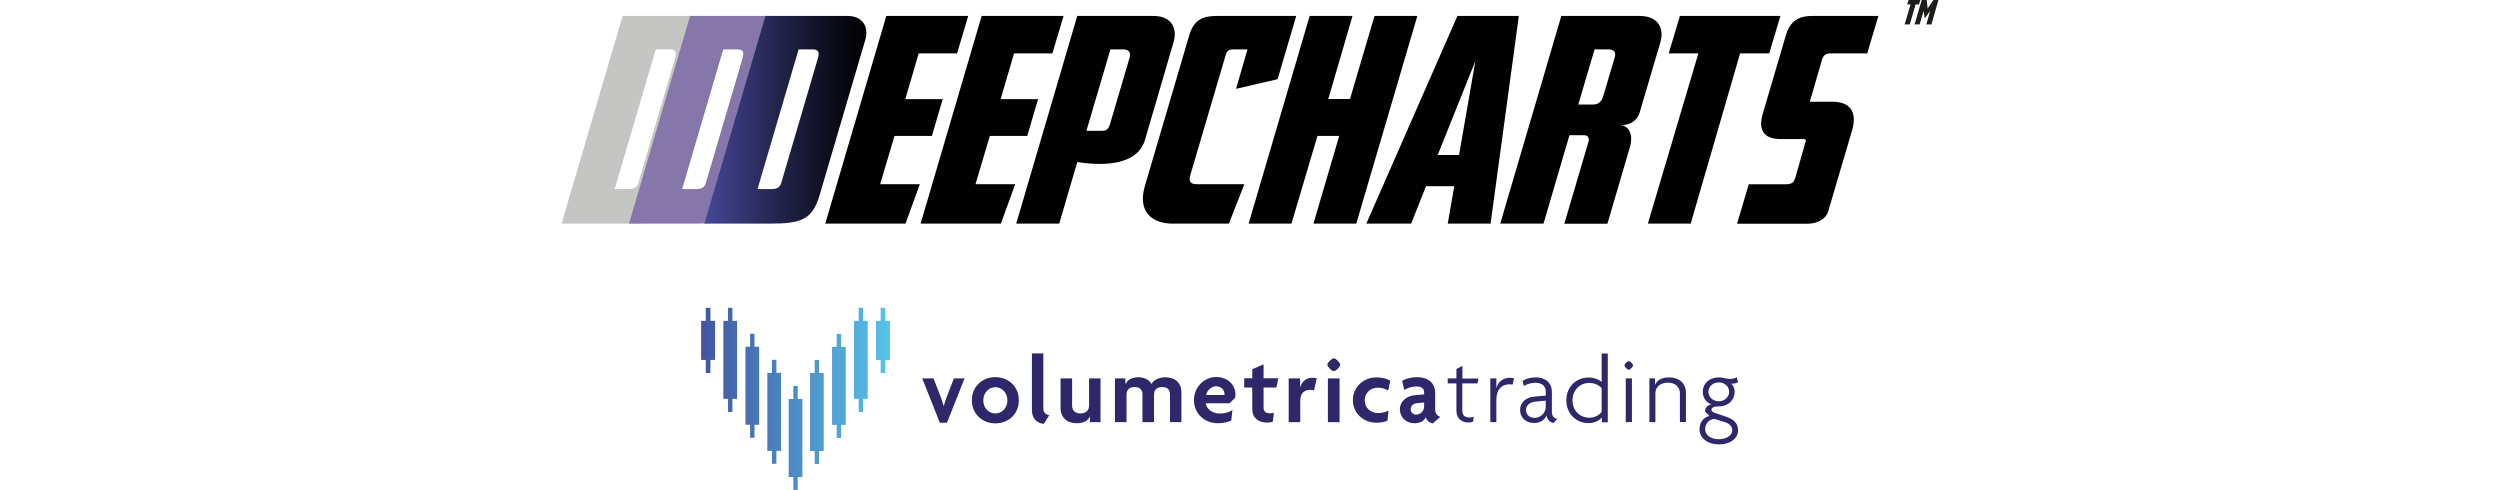 <?xml version="1.0" encoding="UTF-8"?>
<svg id="Livello_1" xmlns="http://www.w3.org/2000/svg" version="1.1" xmlns:xlink="http://www.w3.org/1999/xlink" viewBox="0 0 199 39">
  <!-- Generator: Adobe Illustrator 30.0.0, SVG Export Plug-In . SVG Version: 2.1.1 Build 123)  -->
  <defs>
    <style>
      .st0 {
        fill: #010101;
      }

      .st1 {
        fill: #c5c5c4;
      }

      .st2 {
        fill: url(#linear-gradient1);
      }

      .st3 {
        fill: #8677aa;
      }

      .st4 {
        fill: #1d1d1b;
      }

      .st5 {
        fill: #2e286b;
      }

      .st6 {
        fill: url(#linear-gradient);
      }
    </style>
    <linearGradient id="linear-gradient" x1="56.06" y1="-277.53" x2="68.96" y2="-277.53" gradientTransform="translate(0 -268) scale(1 -1)" gradientUnits="userSpaceOnUse">
      <stop offset="0" stop-color="#454898"/>
      <stop offset=".45" stop-color="#23244d"/>
      <stop offset=".82" stop-color="#0a0b16"/>
      <stop offset="1" stop-color="#010101"/>
    </linearGradient>
    <linearGradient id="linear-gradient1" x1="55.82" y1="-299.75" x2="70.84" y2="-299.75" gradientTransform="translate(0 -268) scale(1 -1)" gradientUnits="userSpaceOnUse">
      <stop offset="0" stop-color="#4256a3"/>
      <stop offset="1" stop-color="#56c3e8"/>
    </linearGradient>
  </defs>
  <g>
    <path class="st1" d="M49.56,1.27h6.55c1.23,0,1.68.93,1.41,1.86l-3.66,12.44c-.57,1.95-1.55,2.23-3.91,2.23h-5.25L49.56,1.27h0ZM52.2,3.93l-3.27,11.12h1.09c.55,0,.71-.18.82-.57l2.89-9.82c.14-.48.09-.73-.43-.73h-1.09,0Z"/>
    <path class="st3" d="M54.93,1.27h6.55c1.23,0,1.68.93,1.41,1.86l-3.66,12.44c-.57,1.95-1.55,2.23-3.91,2.23h-5.25L54.93,1.27h0ZM57.57,3.93l-3.27,11.12h1.09c.55,0,.71-.18.82-.57l2.89-9.82c.14-.48.09-.73-.43-.73h-1.09Z"/>
    <path class="st0" d="M70.57,1.27h6.5l-.89,2.98h-3.05l-1.07,3.64h2.98l-.86,2.93h-2.98l-1.14,3.84h3.16l-1.14,3.14h-6.39l4.86-16.53h0Z"/>
    <path class="st0" d="M78.16,1.27h6.5l-.89,2.98h-3.05l-1.07,3.64h2.98l-.86,2.93h-2.98l-1.14,3.84h3.16l-1.14,3.14h-6.39l4.86-16.53h0Z"/>
    <path class="st0" d="M84.32,17.8h-3.43l4.86-16.53h6.07c1.5,0,1.91,1.05,1.59,2.11l-2.27,7.75c-.66,2.27-3.93,2-5.39,1.77l-1.43,4.89h0ZM87.71,10.41c.36,0,.52-.09.68-.64l1.52-5.16c.11-.41-.02-.68-.52-.68h-1l-1.91,6.48h1.23Z"/>
    <path class="st0" d="M101.71,6.3l-3.32.77.91-3.14h-1.11c-.36,0-.52.09-.64.5l-2.8,9.5c-.16.52.02.73.5.73h3.8l-1.23,3.14h-4.48c-1.55,0-2.84-.86-2.2-3.02l3.52-11.96c.36-1.23,1.07-1.55,2.18-1.55h6.34l-1.48,5.02h0Z"/>
    <path class="st0" d="M107.96,17.8h-3.41l2.05-6.98h-1.73l-2.07,6.98h-3.41l4.86-16.53h3.41l-1.93,6.61h1.73l1.95-6.61h3.41l-4.86,16.53Z"/>
    <path class="st0" d="M108.76,17.8l7.25-16.53h4.89l-2.25,16.53h-3.41l.52-2.98h-2.25l-1.18,2.98h-3.57,0ZM117.44,4.86l-3,7.48h1.7l1.3-7.48Z"/>
    <path class="st0" d="M122.85,17.8h-3.43l4.86-16.53h6.25c1.48,0,1.95,1,1.64,2.09l-1.66,5.62c-.14.48-.61.98-1.45.98.52.09,1.02.64.66,1.82l-1.77,6.03h-3.43l1.91-6.48c.09-.27.05-.57-.36-.57h-1.14l-2.07,7.05h0ZM126.81,8.32c.34,0,.64-.14.8-.64l.91-3.07c.14-.43,0-.68-.52-.68h-1.07l-1.3,4.39h1.18,0Z"/>
    <path class="st0" d="M141.72,1.27l-.89,2.98h-2.32l-3.93,13.55h-3.41l4.02-13.55h-2.36l.89-2.98h8Z"/>
    <path class="st0" d="M145.65,4.25c-.25,0-.5.11-.61.48l-.98,3.37h1.84c1.23,0,2,.68,1.52,2.3l-1.89,6.41c-.18.66-.93,1-1.64,1h-5.62l.93-3.14h2.86c.64,0,.73-.16.86-.57l.8-2.8c.05-.14.05-.23-.16-.23h-1.82c-1.43,0-1.77-.8-1.43-2l1.89-6.41c.39-1.16,1.21-1.39,2.02-1.39h5.3l-.89,2.98h-3Z"/>
    <path class="st6" d="M60.93,1.27h6.55c1.23,0,1.68.93,1.41,1.86l-3.66,12.44c-.57,1.95-1.55,2.23-3.91,2.23h-5.25L60.93,1.27h0ZM63.57,3.93l-3.27,11.12h1.09c.55,0,.71-.18.82-.57l2.89-9.82c.14-.48.09-.73-.43-.73h-1.09Z"/>
  </g>
  <polygon class="st4" points="152.86 0 151.92 0 151.81 .35 152.08 .35 151.61 1.95 152.02 1.94 152.48 .35 152.75 .35 152.86 0"/>
  <polygon class="st4" points="153.64 .87 153.21 1.47 153.12 .87 152.8 1.94 152.4 1.94 152.97 0 153.37 0 153.44 .68 153.9 0 154.3 0 153.74 1.95 153.34 1.94 153.64 .87"/>
  <g>
    <g>
      <path class="st5" d="M75.37,33.65h-.56l-1.4-3.53h.9l.56,1.45c.08.21.17.48.24.73h.02c.07-.25.16-.52.24-.73l.56-1.45h.85l-1.4,3.53Z"/>
      <path class="st5" d="M79.23,33.7c-1.04,0-1.87-.75-1.87-1.84s.83-1.84,1.87-1.84,1.87.75,1.87,1.84-.82,1.84-1.87,1.84ZM79.23,30.82c-.51,0-.96.43-.96,1.05s.45,1.04.96,1.04.96-.43.96-1.04-.45-1.05-.96-1.05Z"/>
      <path class="st5" d="M83.08,33.74c-.47-.05-.94-.35-.94-1.1v-4.51h.91v4.4c0,.3.21.49.47.52l-.43.69h0Z"/>
      <path class="st5" d="M86.76,33.6v-.46h0c-.15.34-.48.55-1.07.55-.76,0-1.27-.46-1.27-1.21v-2.36h.92v2.18c0,.31.19.61.66.61s.69-.29.69-.61v-2.18h.91v3.48h-.84Z"/>
      <path class="st5" d="M93.13,33.6v-2.19c0-.31-.12-.6-.62-.6s-.65.29-.65.61v2.18h-.92v-2.19c0-.31-.12-.6-.62-.6s-.65.29-.65.61v2.18h-.92v-3.48h.82l.02.47h0c.15-.34.47-.56,1.03-.56.47,0,.86.19,1.03.54.17-.31.59-.54,1.11-.54.8,0,1.28.46,1.28,1.21v2.36h-.92,0Z"/>
      <path class="st5" d="M98.33,31.65l-.45.45h-1.9c.03.36.43.82,1.13.82.41,0,.75-.12.99-.28l-.09.83c-.26.13-.62.22-1.07.22-1.03,0-1.9-.74-1.9-1.84s.87-1.84,1.77-1.84c.96,0,1.53.68,1.53,1.36,0,.09,0,.2-.02.28h0ZM96.84,30.74c-.38,0-.75.3-.83.7h1.46s0-.05,0-.08c0-.29-.25-.61-.64-.61h0Z"/>
      <path class="st5" d="M101.59,30.85h-1.01v1.57c0,.35.18.48.52.48.12,0,.22-.02.3-.05l-.08.71c-.1.05-.27.08-.45.08-.71,0-1.19-.38-1.19-1.07v-1.72h-.64v-.74h.64v-.72l.9-.39v1.11h1.18l-.16.74h0Z"/>
      <path class="st5" d="M104.6,31.08c-.06-.02-.18-.05-.29-.05-.41,0-.81.2-.81.88v1.69h-.92v-3.48h.91v.75h0c.12-.52.51-.8.99-.8.1,0,.26.02.34.05l-.23.97h0Z"/>
      <path class="st5" d="M106.17,29.54c-.17,0-.51-.35-.51-.51s.35-.51.51-.51.51.35.51.51-.33.51-.51.51ZM105.7,33.6v-3.48h.93v3.48h-.93Z"/>
      <path class="st5" d="M110.5,31.1c-.27-.18-.53-.24-.83-.24-.56,0-1.04.4-1.04,1.01s.49,1.01,1.06,1.01c.31,0,.55-.06.84-.2l-.09.8c-.24.12-.54.17-.88.17-.95,0-1.87-.68-1.87-1.8s.92-1.81,1.86-1.81c.46,0,.82.09,1.12.26l-.17.78h0Z"/>
      <path class="st5" d="M114.04,33.71c-.22-.05-.47-.22-.55-.5-.16.35-.51.48-.92.48-.65,0-1.14-.48-1.14-1.11s.53-1.06,1.17-1.12l.76-.07v-.17c0-.26-.18-.46-.61-.46-.34,0-.72.12-.97.28l-.17-.72c.3-.19.74-.3,1.18-.3.85,0,1.45.43,1.45,1.26v1.28c0,.36.17.55.41.62l-.62.54h0ZM113.36,32.04l-.55.05c-.37.03-.52.27-.52.5,0,.22.17.41.43.41.34,0,.64-.26.64-.65v-.31h0Z"/>
      <path class="st5" d="M117.58,30.52h-1.18v2.15c0,.41.22.56.56.56.14,0,.26-.02.35-.07l-.05.4c-.09.05-.24.07-.38.07-.53,0-.95-.32-.95-.92v-2.19h-.69v-.4h.69v-.75l.48-.25v1.01h1.28l-.09.4h0Z"/>
      <path class="st5" d="M120.41,30.62c-.06-.02-.17-.03-.27-.03-.54,0-1.03.35-1.03,1.24v1.77h-.48v-3.48h.48v.79h0c.11-.49.51-.84,1.08-.84.09,0,.25.02.33.05l-.12.5h0Z"/>
      <path class="st5" d="M123.65,33.67c-.24-.05-.51-.26-.55-.61-.13.4-.55.61-.99.61-.67,0-1.11-.45-1.11-1.02,0-.68.54-1.03,1.13-1.08l.91-.08v-.33c0-.43-.3-.69-.82-.69-.35,0-.7.11-.92.26l-.1-.41c.27-.18.63-.28,1.04-.28.75,0,1.29.41,1.29,1.16v1.59c0,.35.21.53.43.57l-.31.32h0ZM123.04,31.89l-.82.08c-.48.05-.75.31-.75.68,0,.35.28.61.68.61.45,0,.89-.34.89-.9v-.47h0Z"/>
      <path class="st5" d="M127.51,33.6v-.38h0c-.17.23-.54.46-1.09.46-.88,0-1.74-.68-1.74-1.81,0-1.06.76-1.82,1.78-1.82.45,0,.86.18,1.03.36v-2.27h.49v5.47h-.47,0ZM127.49,30.89c-.17-.18-.51-.41-.98-.41-.75,0-1.34.58-1.34,1.39s.58,1.38,1.34,1.38c.46,0,.81-.23.98-.46v-1.91Z"/>
      <path class="st5" d="M129.65,29.43c-.11,0-.34-.23-.34-.34,0-.12.23-.34.34-.34.12,0,.34.22.34.34,0,.11-.22.34-.34.34ZM129.41,33.6v-3.48h.49v3.48h-.49Z"/>
      <path class="st5" d="M133.72,33.6v-2.3c0-.48-.35-.84-.96-.84s-.99.35-.99.84v2.3h-.48v-3.48h.45v.52h0c.12-.32.47-.6,1.13-.6.76,0,1.33.45,1.33,1.21v2.34h-.48Z"/>
      <path class="st5" d="M136.83,35.37c-.92,0-1.55-.51-1.55-1.2,0-.63.41-.99.79-1.06l-.35-.35c0-.27.16-.51.51-.57-.36-.13-.69-.48-.69-1,0-.67.53-1.15,1.28-1.15.18,0,.33.02.45.06.13.04.28.06.45.06.19,0,.4-.05.53-.13l.1.4c-.11.07-.37.13-.55.11.15.12.28.36.28.65,0,.62-.48,1.16-1.27,1.16-.38,0-.58.1-.58.27,0,.09.1.18.25.24l.94.32c.59.2.93.51.93,1.09,0,.62-.62,1.11-1.53,1.11h0ZM137.27,33.59l-.77-.24c-.44,0-.77.36-.77.82,0,.41.39.79,1.08.79s1.08-.36,1.08-.7-.24-.55-.62-.67h0ZM136.82,30.44c-.48,0-.83.34-.83.75s.35.75.83.75c.45,0,.82-.33.82-.75s-.35-.75-.82-.75Z"/>
    </g>
    <path class="st2" d="M68.7,25.54h.37v6.21h-.37v1.04h-.35v-1.04h-.37v-6.21h.37v-1.04h.35v1.04ZM66.95,26.58h-.35v1.03h-.37v6.21h.37v1.04h.35v-1.04h.37v-6.21h-.37v-1.03ZM65.2,28.65h-.35v1.04h-.37v6.21h.37v1.03h.35v-1.03h.37v-6.21h-.37v-1.04ZM63.5,30.72h-.35v1.04h-.37v6.21h.37v1.04h.35v-1.04h.37v-6.21h-.37v-1.04ZM70.84,25.54h-.37v-1.04h-.37v1.04h-.37v3.11h.37v1.04h.37v-1.04h.37v-3.11ZM58.3,24.5h-.35v1.04h-.37v6.21h.37v1.04h.35v-1.04h.37v-6.21h-.37v-1.04ZM60.06,26.57h-.35v1.03h-.37v6.21h.37v1.04h.35v-1.04h.37v-6.21h-.37v-1.03ZM61.8,28.64h-.35v1.04h-.37v6.21h.37v1.03h.35v-1.03h.37v-6.21h-.37v-1.04ZM56.55,24.5h-.37v1.04h-.37v3.11h.37v1.04h.37v-1.04h.37v-3.11h-.37v-1.04Z"/>
  </g>
</svg>